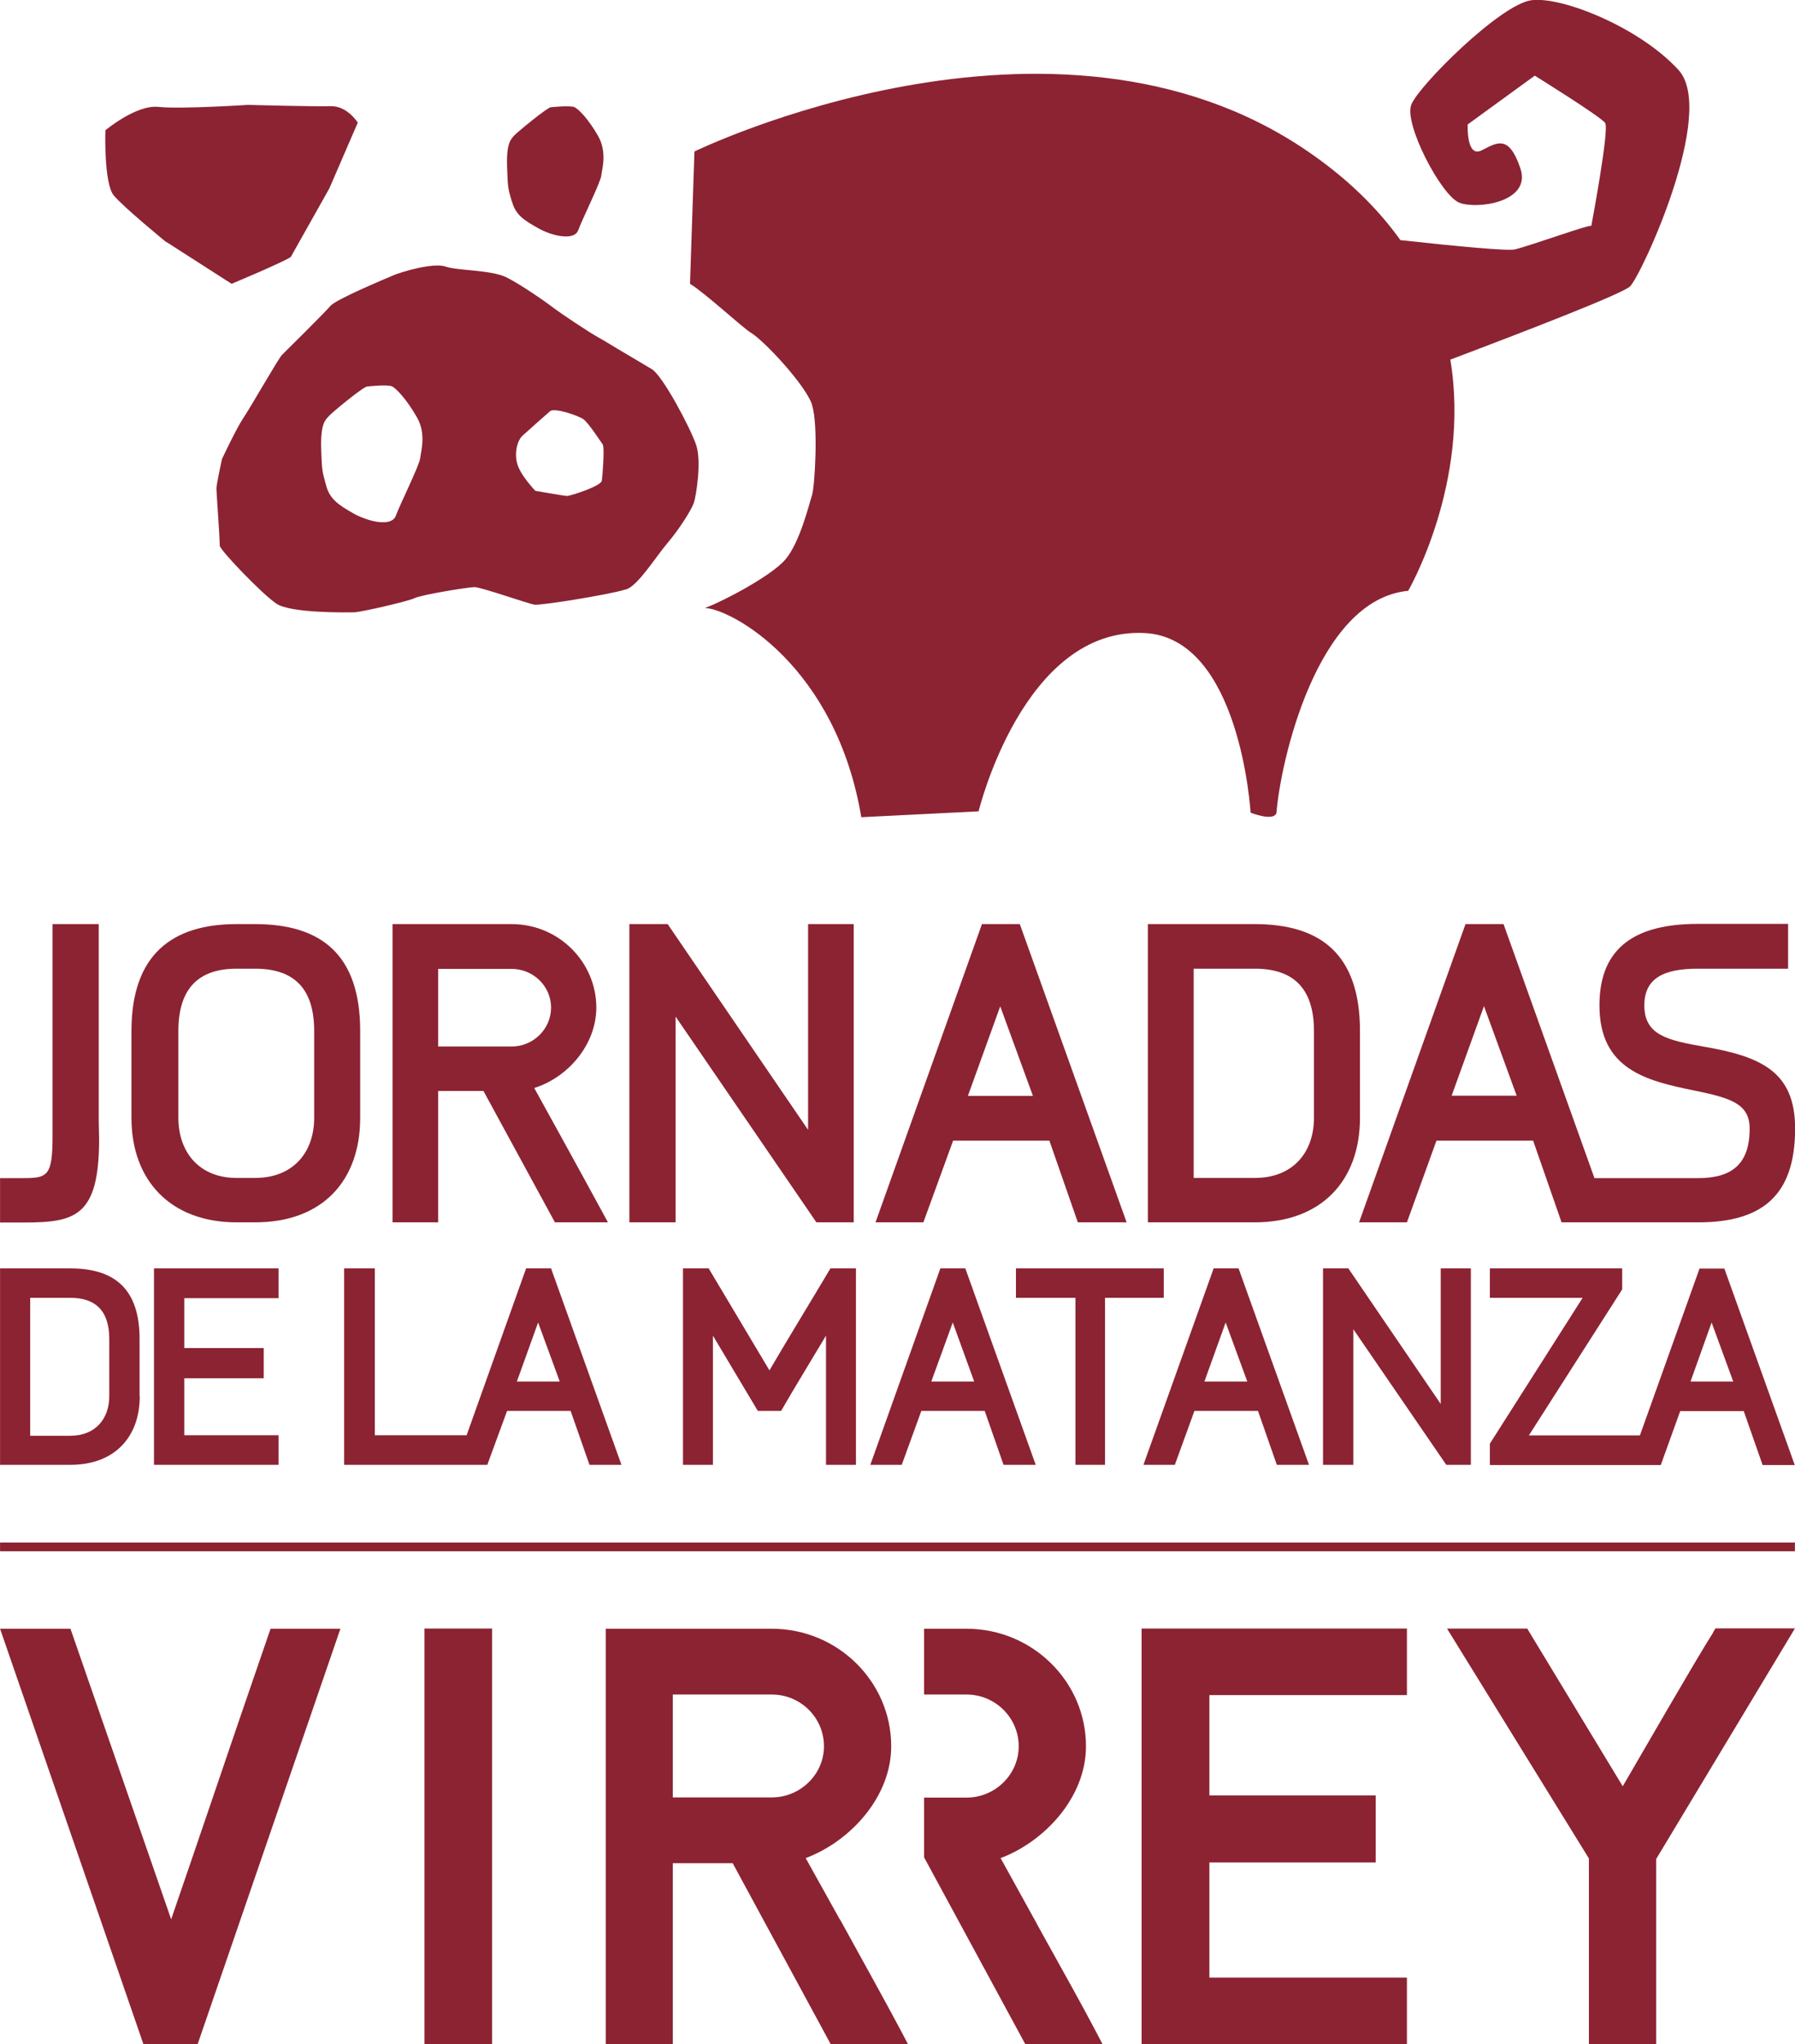 <?xml version="1.0" encoding="UTF-8"?>
<svg xmlns="http://www.w3.org/2000/svg" width="65" height="74" viewBox="0 0 65 74" fill="none">
  <g clip-path="url(#clip0_6_6164)">
    <path d="M29.402 14.66C29.643 15.368 29.502 17.657 29.402 17.934C29.308 18.219 28.967 19.641 28.439 20.256C27.91 20.872 26.123 21.791 25.595 21.983C25.582 21.99 25.548 21.996 25.528 22.009C26.512 22.056 30.272 24.12 31.189 29.584L35.437 29.372C35.437 29.372 37.05 22.704 41.439 22.916C44.918 23.081 45.286 29.419 45.286 29.419C45.286 29.419 46.129 29.756 46.223 29.425C46.357 27.666 47.655 21.705 50.993 21.388C50.993 21.388 53.262 17.485 52.519 13.019C55.162 12.02 58.768 10.631 59.029 10.366C59.444 9.95 62.181 4.042 60.776 2.527C59.377 0.999 56.58 -0.132 55.463 0.007C54.339 0.146 51.388 3.089 51.107 3.784C50.826 4.472 52.178 7.065 52.84 7.336C53.442 7.588 55.476 7.336 55.055 6.093C54.633 4.849 54.205 5.167 53.65 5.444C53.088 5.722 53.148 4.505 53.148 4.505L55.577 2.739C55.577 2.739 57.965 4.221 58.126 4.452C58.286 4.69 57.604 8.276 57.624 8.183C57.651 8.084 55.496 8.871 54.854 9.03C54.593 9.09 52.767 8.918 50.712 8.693C49.91 7.575 48.826 6.483 47.354 5.478C38.134 -0.84 25.147 5.484 25.147 5.484L24.986 10.274C25.541 10.611 26.9 11.875 27.194 12.047C27.676 12.338 29.161 13.932 29.402 14.64V14.66Z" fill="#8C2332"></path>
    <path d="M49.247 40.467V37.324C49.247 34.532 47.809 33.454 45.434 33.454H41.566V44.251H45.434C47.856 44.251 49.247 42.736 49.247 40.467ZM47.581 40.467C47.581 41.704 46.832 42.643 45.44 42.643H43.225V35.068H45.44C46.772 35.068 47.581 35.717 47.581 37.324V40.467Z" fill="#8C2332"></path>
    <path d="M49.006 48.12L52.372 53.029H53.262V45.918H52.171V50.826L48.826 45.918H47.909V53.029H49.006V48.12Z" fill="#8C2332"></path>
    <path d="M40.014 53.029V46.983H42.142V45.918H36.789V46.983H38.943V53.029H40.014Z" fill="#8C2332"></path>
    <path d="M32.654 53.029L33.363 51.078H35.658L36.34 53.029H37.505L34.956 45.918H34.052L31.516 53.029H32.654V53.029ZM34.501 47.876L35.277 50.013H33.724L34.501 47.876V47.876Z" fill="#8C2332"></path>
    <path d="M38 41.293L39.03 44.251H40.797L36.929 33.454H35.558L31.704 44.251H33.437L34.514 41.293H38.007H38ZM36.22 36.431L37.404 39.673H35.049L36.22 36.431Z" fill="#8C2332"></path>
    <path d="M43.252 51.078H45.554L46.236 53.029H47.401L44.851 45.918H43.948L41.406 53.029H42.543L43.252 51.078ZM44.383 47.876L45.166 50.013H43.614L44.383 47.876V47.876Z" fill="#8C2332"></path>
    <path d="M30.995 53.029V45.918H30.071C29.349 47.135 28.579 48.385 27.863 49.609L25.662 45.918H24.732V53.029H25.816V48.352L27.442 51.078H28.285C28.827 50.138 29.375 49.252 29.911 48.352V53.029H30.995V53.029Z" fill="#8C2332"></path>
    <path d="M30.914 44.251V33.454H29.262V40.903L24.177 33.454H22.791V44.251H24.464V36.802L29.563 44.251H30.914Z" fill="#8C2332"></path>
    <path d="M18.543 7.303C18.67 7.78 18.984 7.978 19.48 8.256C19.975 8.54 20.791 8.732 20.938 8.335C21.085 7.932 21.754 6.589 21.774 6.351C21.801 6.113 21.995 5.511 21.654 4.915C21.313 4.32 20.965 3.963 20.811 3.883C20.664 3.804 19.948 3.883 19.948 3.883C19.821 3.883 18.71 4.803 18.61 4.915C18.509 5.041 18.335 5.16 18.362 6.027C18.389 6.906 18.409 6.827 18.536 7.303H18.543Z" fill="#8C2332"></path>
    <path d="M10.206 12.854C10.085 12.973 9.042 14.799 8.801 15.149C8.56 15.507 8.038 16.618 8.038 16.618C8.038 16.618 7.837 17.531 7.837 17.69C7.837 17.848 7.958 19.43 7.958 19.754C7.958 19.906 9.477 21.494 10.005 21.851C10.527 22.208 12.575 22.168 12.809 22.168C13.043 22.168 14.776 21.771 15.017 21.652C15.258 21.533 16.944 21.255 17.184 21.255C17.425 21.255 19.111 21.851 19.352 21.89C19.587 21.924 22.055 21.526 22.624 21.348C22.638 21.348 22.664 21.335 22.684 21.335C23.119 21.176 23.728 20.184 24.163 19.668C24.605 19.152 25.046 18.444 25.127 18.199C25.207 17.961 25.414 16.697 25.207 16.102C25.006 15.507 24.003 13.601 23.601 13.363C23.354 13.218 22.805 12.887 22.343 12.616C22.062 12.444 21.808 12.291 21.674 12.219C21.313 12.02 20.309 11.345 20.108 11.193C19.908 11.034 18.904 10.32 18.342 10.042C17.78 9.764 16.576 9.804 16.141 9.652C15.699 9.493 14.535 9.844 14.254 9.963C13.973 10.082 12.166 10.836 11.966 11.074C11.765 11.312 10.32 12.741 10.199 12.86L10.206 12.854ZM18.938 15.758C19.118 15.592 19.767 15.017 19.921 14.885C20.082 14.752 20.938 15.043 21.125 15.176C21.313 15.308 21.741 15.976 21.821 16.082C21.902 16.181 21.821 17.193 21.794 17.398C21.768 17.604 20.644 17.954 20.537 17.954C20.43 17.954 19.386 17.769 19.386 17.769C19.386 17.769 18.824 17.187 18.723 16.763C18.616 16.34 18.757 15.903 18.938 15.758V15.758ZM13.297 13.992C13.297 13.992 14.046 13.906 14.207 13.992C14.361 14.078 14.722 14.455 15.084 15.083C15.452 15.705 15.238 16.333 15.217 16.585C15.191 16.836 14.488 18.252 14.334 18.669C14.18 19.092 13.324 18.88 12.802 18.589C12.28 18.292 11.946 18.08 11.812 17.584C11.685 17.081 11.658 17.167 11.631 16.247C11.604 15.328 11.785 15.202 11.892 15.083C11.992 14.951 13.163 13.992 13.297 13.992V13.992Z" fill="#8C2332"></path>
    <path d="M10.086 46.996V45.918H5.576V53.029H10.086V51.958H6.673V49.894H9.55V48.802H6.673V46.996H10.086Z" fill="#8C2332"></path>
    <path d="M13.043 40.467V37.324C13.043 34.532 11.604 33.454 9.236 33.454H8.567C6.259 33.454 4.76 34.532 4.76 37.324V40.467C4.76 42.736 6.178 44.251 8.567 44.251H9.236C11.685 44.251 13.043 42.736 13.043 40.467ZM11.377 40.467C11.377 41.704 10.628 42.643 9.236 42.643H8.567C7.209 42.643 6.459 41.704 6.459 40.467V37.324C6.459 35.717 7.255 35.068 8.567 35.068H9.236C10.581 35.068 11.377 35.717 11.377 37.324V40.467Z" fill="#8C2332"></path>
    <path d="M17.439 53.029H17.646L18.362 51.078H20.664L21.346 53.029H22.504L19.955 45.918H19.051L16.897 51.958H13.572V45.918H12.461V53.029H17.446H17.439ZM19.486 47.876L20.269 50.013H18.717L19.486 47.876Z" fill="#8C2332"></path>
    <path d="M21.594 36.477C21.594 34.843 20.249 33.454 18.523 33.454H14.214V44.251H15.867V39.494H17.506L20.095 44.251H22.015C21.654 43.589 21.045 42.464 19.346 39.388C20.577 38.998 21.594 37.814 21.594 36.471V36.477ZM18.523 37.886H15.867V35.075H18.523C19.312 35.075 19.955 35.703 19.955 36.477C19.955 37.251 19.312 37.886 18.523 37.886Z" fill="#8C2332"></path>
    <path d="M6.024 8.759L8.386 10.274C8.386 10.274 10.132 9.546 10.527 9.308L11.926 6.82L12.956 4.439C12.956 4.439 12.575 3.83 11.979 3.844C11.41 3.863 8.975 3.797 8.975 3.797C8.975 3.797 6.546 3.956 5.737 3.87C4.927 3.784 3.816 4.717 3.816 4.717C3.816 4.717 3.756 6.629 4.117 7.072C4.479 7.508 6.018 8.765 6.018 8.765L6.024 8.759Z" fill="#8C2332"></path>
    <path d="M3.589 41.227C3.589 41.016 3.575 40.777 3.575 40.599V33.454H1.903V41.108C1.903 42.577 1.729 42.65 0.825 42.65H0.002V44.257H0.859C2.732 44.257 3.589 44.039 3.589 41.234V41.227Z" fill="#8C2332"></path>
    <path d="M5.054 50.542V48.471C5.054 46.625 4.111 45.918 2.545 45.918H0.002V53.029H2.552C4.144 53.029 5.061 52.03 5.061 50.542H5.054ZM1.086 46.983H2.545C3.421 46.983 3.957 47.413 3.957 48.471V50.542C3.957 51.355 3.462 51.977 2.545 51.977H1.093V46.983H1.086Z" fill="#8C2332"></path>
    <path d="M9.731 59.155C9.035 61.173 8.319 63.263 7.61 65.354C7.135 66.743 6.667 68.126 6.198 69.482L2.552 58.963H0.002L5.195 74.007H7.155L12.327 58.963H9.798L9.731 59.155V59.155Z" fill="#8C2332"></path>
    <path d="M17.82 58.956H15.371V74H17.82V58.956Z" fill="#8C2332"></path>
    <path d="M30.412 69.488L29.175 67.266C30.754 66.677 32.272 65.082 32.272 63.217C32.272 60.875 30.332 58.963 27.95 58.963H21.935V74.007H24.364V67.451H26.532L30.084 74.007H32.881L32.667 73.597C32.159 72.637 31.503 71.453 30.419 69.488H30.412ZM24.364 65.063V61.345H27.95C28.994 61.345 29.837 62.185 29.837 63.217C29.837 64.249 28.967 65.069 27.95 65.069H24.364V65.063Z" fill="#8C2332"></path>
    <path d="M37.545 69.641L36.233 67.266C37.806 66.677 39.325 65.082 39.325 63.217C39.325 60.875 37.384 58.963 35.002 58.963H33.463V61.345H35.002C36.039 61.345 36.889 62.185 36.889 63.217C36.889 64.249 36.026 65.076 35.002 65.076H33.463V67.239L37.13 74.007H39.927L39.713 73.597C39.224 72.664 38.589 71.526 37.545 69.647V69.641Z" fill="#8C2332"></path>
    <path d="M41.339 74H50.947V71.592H43.794V67.424H49.816V64.996H43.794V61.365H50.947V58.956H41.339V74Z" fill="#8C2332"></path>
    <path d="M62.04 59.096C61.779 59.506 61.485 59.969 58.762 64.666L55.303 58.957H52.399L57.537 67.279V74H59.973V67.299L64.998 58.95H62.12L62.04 59.082V59.096Z" fill="#8C2332"></path>
    <path d="M64.997 55.841H0.002V56.158H64.997V55.841Z" fill="#8C2332"></path>
    <path d="M61.545 45.918L59.384 51.964H55.363L58.742 46.678V45.918H53.951V46.983H57.31L53.951 52.262V53.036H60.14L60.843 51.084H63.144L63.827 53.036H64.991L62.442 45.924H61.538L61.545 45.918ZM61.217 50.013L61.98 47.876L62.763 50.013H61.217Z" fill="#8C2332"></path>
    <path d="M57.919 36.398C57.919 38.727 59.638 39.13 61.364 39.481C62.642 39.745 63.358 39.944 63.358 40.857C63.358 42.153 62.703 42.65 61.492 42.65H57.738L54.446 33.454H53.068L49.214 44.251H50.947L52.017 41.293H55.517L56.547 44.251H61.492C63.8 44.251 65.004 43.291 65.004 40.857C65.004 38.806 63.786 38.25 61.712 37.893C60.388 37.661 59.544 37.476 59.544 36.398C59.544 35.392 60.281 35.068 61.478 35.068H64.75V33.447H61.478C59.277 33.447 57.919 34.255 57.919 36.391V36.398ZM52.566 39.666L53.737 36.424L54.921 39.666H52.566Z" fill="#8C2332"></path>
  </g>
  <defs>
    <clipPath id="clip0_6_6164">
      <rect width="65" height="74" fill="white"></rect>
    </clipPath>
  </defs>
</svg>
